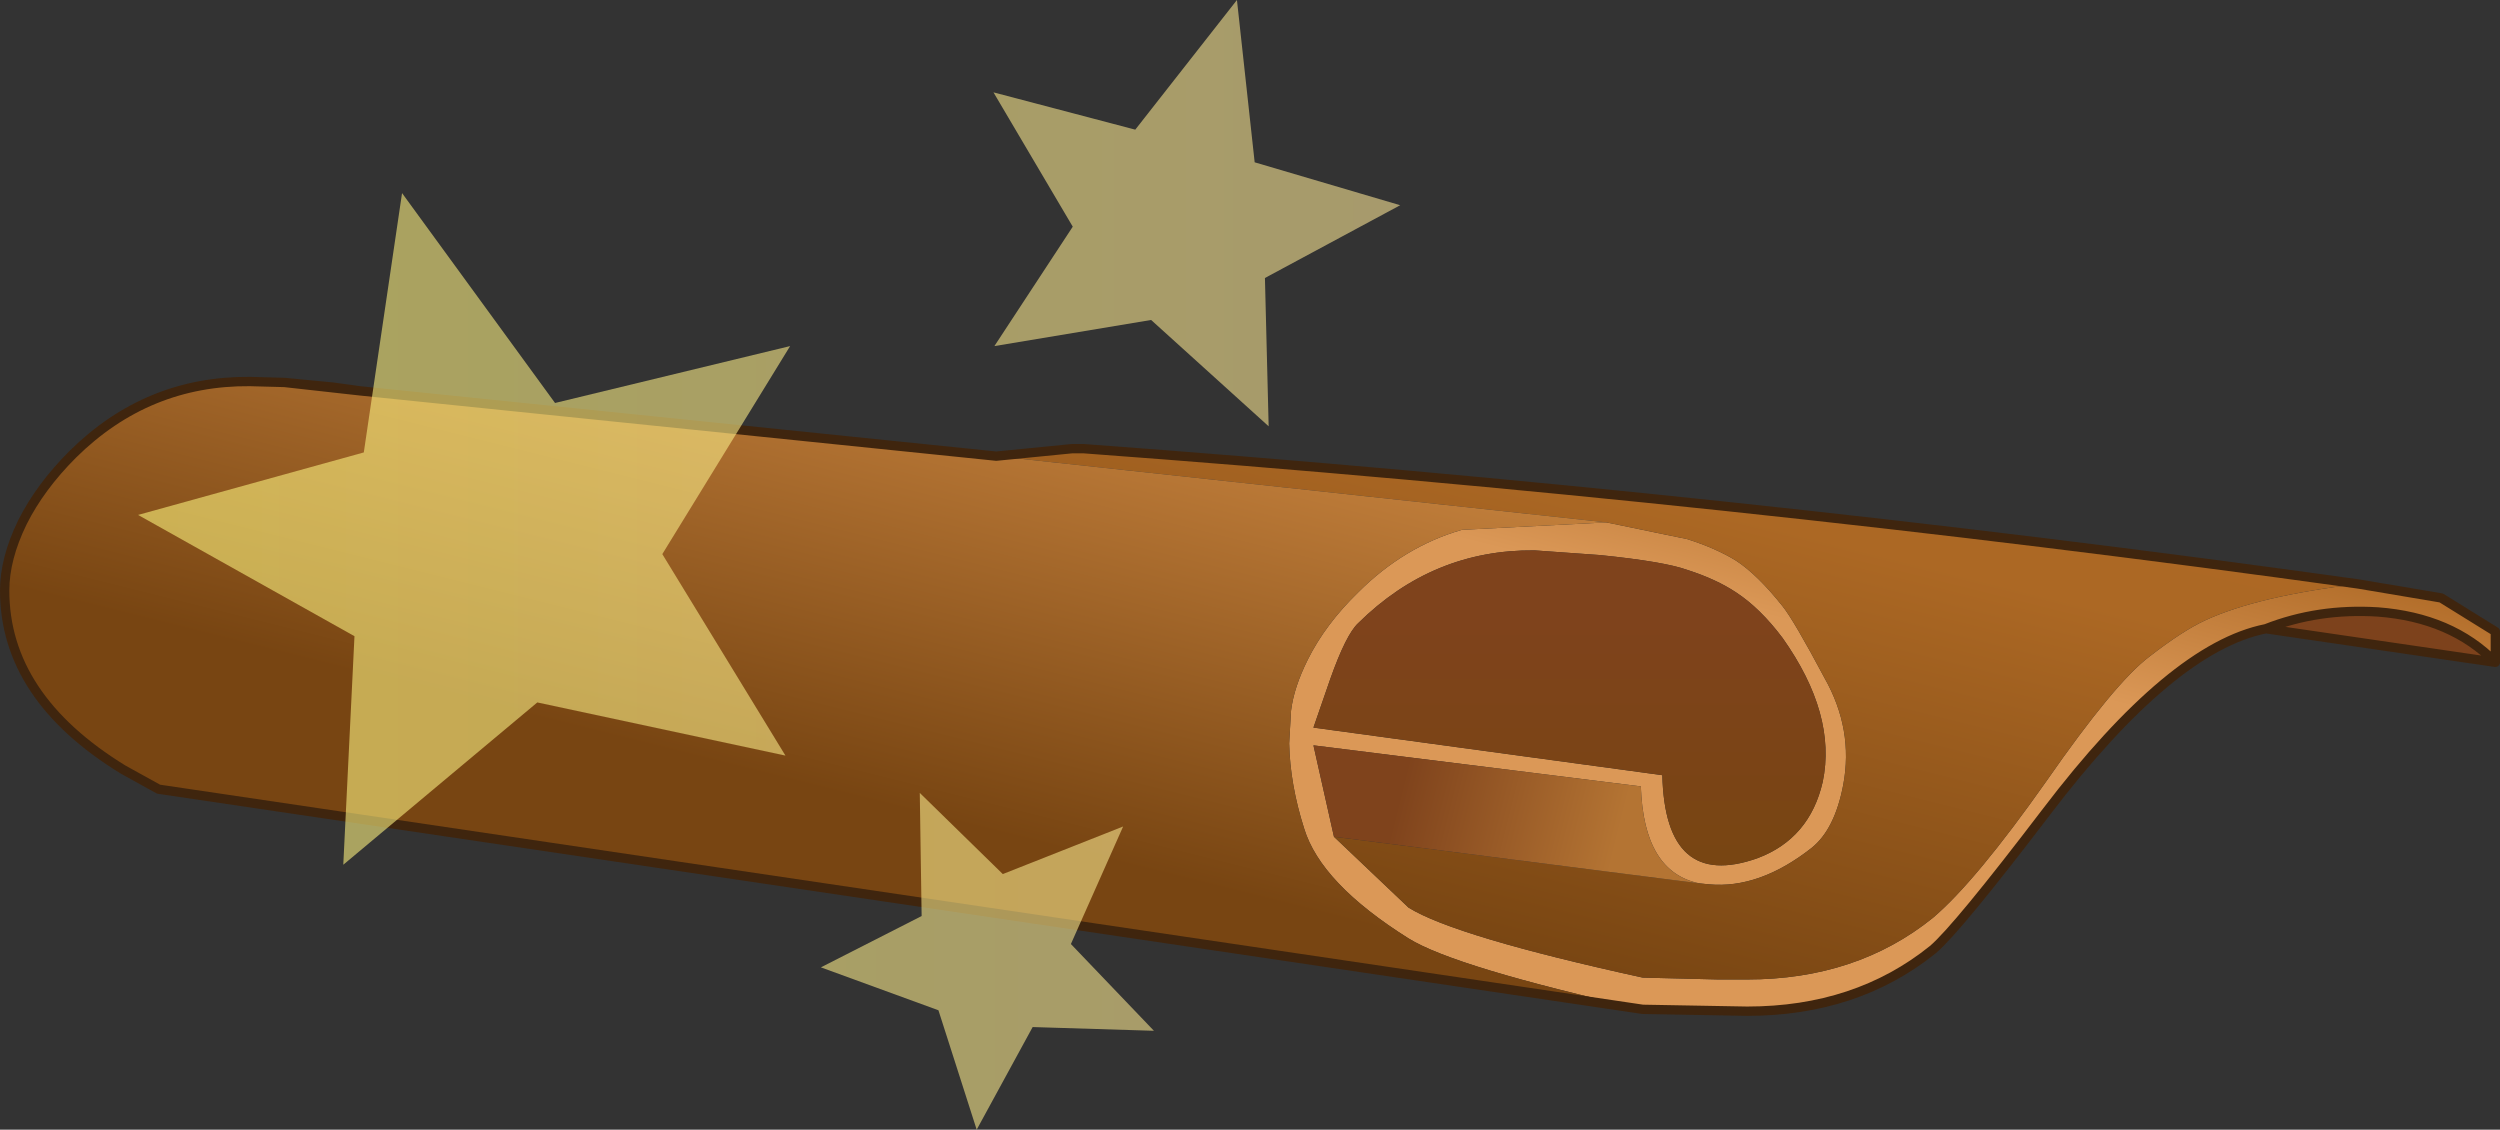 <?xml version="1.0"?>
<svg xmlns="http://www.w3.org/2000/svg" xmlns:xlink="http://www.w3.org/1999/xlink" width="134px" height="60.55px"><rect width="100%" height="100%" fill="#333333" stroke="none"/><g transform="matrix(1, 0, 0, 1, -212.8, -211.3)"><use xlink:href="#object-0" width="134" height="34.25" transform="matrix(1, 0, 0, 1, 212.8, 231.5)"/><use xlink:href="#object-1" width="67.65" height="60.55" transform="matrix(1, 0, 0, 1, 220.2, 211.3)"/></g><defs><g transform="matrix(1, 0, 0, 1, -212.8, -231.5)" id="object-0"><path fill-rule="evenodd" fill="url(#gradient-Ld4b751536379804c823c7ca1644b521b)" stroke="none" d="M284.3 256.15L288.3 259.95Q290.8 261.5 300.85 263.7L304.9 263.8L306.45 263.8Q312.3 263.8 316.4 260.5Q318.7 258.55 322.5 253.15Q326.15 247.9 328 246.5Q329.8 245.1 331 244.55Q333.8 243.25 339.2 242.6L343.65 243.35L346.55 245.15L346.55 246.8Q344.2 244.4 340.25 244.1Q337.05 243.9 334.25 245Q329.2 246 322.5 254.8Q317.7 261.1 316.4 262.2Q312.3 265.5 306.45 265.5L300.85 265.4Q290.8 263.15 288.3 261.6Q283.6 258.65 282.7 255.7Q281.95 253.35 281.9 251.15L282 249.4Q282.15 248.15 282.9 246.65Q283.85 244.75 285.6 243.05Q288.05 240.6 291.15 239.7L298.9 239.3L303.25 240.2Q304.8 240.7 305.85 241.35Q307 242.1 308.35 243.8Q308.95 244.55 310.6 247.65Q312.15 250.4 311.6 253.35Q311.15 255.75 309.9 256.75Q307.1 258.95 304.4 258.7L303.9 258.65Q300.9 258.05 300.75 253.45L283.2 251.25L284.3 256.15M295.05 240.8Q289.6 240.75 285.6 244.7Q284.95 245.3 284.1 247.7L283.2 250.3L301.9 252.85Q302.05 259.05 307 257.3Q309.8 256.25 310.5 253.2Q311.25 249.6 308.35 245.5Q307.15 243.9 305.85 243.05Q304.8 242.35 303.25 241.85Q302 241.4 298.55 241.05L295.05 240.8"/><path fill-rule="evenodd" fill="url(#gradient-L6cabc9a3efac8b8d7e22428206a56b49)" stroke="none" d="M339.2 242.6Q333.8 243.25 331 244.55Q329.8 245.1 328 246.5Q326.15 247.9 322.5 253.15Q318.7 258.55 316.4 260.5Q312.3 263.8 306.45 263.8L304.9 263.8L300.85 263.7Q290.8 261.5 288.3 259.95L284.3 256.15L303.9 258.65L304.4 258.7Q307.1 258.95 309.9 256.75Q311.15 255.75 311.6 253.35Q312.15 250.4 310.6 247.65Q308.95 244.55 308.35 243.8Q307 242.1 305.85 241.35Q304.8 240.7 303.25 240.2L298.9 239.3L266.2 235.75L270.25 235.35L270.9 235.35Q305.5 237.9 339.2 242.6"/><path fill-rule="evenodd" fill="url(#gradient-L2ae4ca30ab7f25c8541ae37df731ebc7)" stroke="none" d="M284.3 256.15L283.2 251.25L300.75 253.45Q300.9 258.05 303.9 258.65L284.3 256.15"/><path fill-rule="evenodd" fill="url(#gradient-L4f12880e87734a77409b6e0e4d07cae5)" stroke="none" d="M298.9 239.3L291.15 239.7Q288.05 240.6 285.6 243.05Q283.85 244.75 282.9 246.65Q282.15 248.15 282 249.4L281.9 251.15Q281.95 253.35 282.7 255.7Q283.6 258.65 288.3 261.6Q290.8 263.15 300.85 265.4L221.3 253.6L219.4 252.55Q213.05 248.65 213.05 242.95Q213.05 241.25 214 239.3Q214.95 237.4 216.7 235.65Q220.7 231.7 226.2 231.75L228.05 231.8L232.1 232.25L266.2 235.75L298.9 239.3"/><path fill-rule="evenodd" fill="#7d421c" stroke="none" d="M334.25 245Q337.05 243.9 340.25 244.1Q344.2 244.4 346.55 246.8L334.25 245"/><path fill-rule="evenodd" fill="url(#gradient-Lacddfc92d03e7aa543c578a14bcbf889)" stroke="none" d="M295.05 240.8L298.55 241.05Q302 241.4 303.25 241.85Q304.8 242.35 305.85 243.05Q307.15 243.9 308.35 245.5Q311.25 249.6 310.5 253.2Q309.8 256.25 307 257.3Q302.05 259.05 301.9 252.85L283.2 250.3L284.1 247.7Q284.95 245.3 285.6 244.7Q289.6 240.75 295.05 240.8"/><path fill="none" stroke="#3f250e" stroke-width="0.5" stroke-linecap="round" stroke-linejoin="round" d="M300.85 265.4L306.45 265.5Q312.3 265.5 316.4 262.2Q317.7 261.1 322.5 254.8Q329.2 246 334.25 245Q337.05 243.9 340.25 244.1Q344.2 244.4 346.55 246.8L346.55 245.15L343.65 243.35L339.2 242.6Q305.5 237.9 270.9 235.35L270.25 235.35L266.2 235.75L232.1 232.25L228.05 231.8L226.2 231.75Q220.7 231.7 216.7 235.65Q214.95 237.4 214 239.3Q213.05 241.25 213.05 242.95Q213.05 248.65 219.4 252.55L221.3 253.6L300.85 265.4M334.25 245L346.55 246.8M232.1 232.25L230.65 232.05L228.05 231.8"/></g><linearGradient gradientTransform="matrix(-0.005, 0.019, -0.028, -0.007, 303.05, 248.6)" gradientUnits="userSpaceOnUse" spreadMethod="pad" id="gradient-Ld4b751536379804c823c7ca1644b521b" x1="-819.2" x2="819.2"><stop offset="0" stop-color="#ad6824" stop-opacity="1"/><stop offset="0.337" stop-color="#db9857" stop-opacity="1"/></linearGradient><linearGradient gradientTransform="matrix(-0.005, 0.019, -0.028, -0.007, 303.05, 248.6)" gradientUnits="userSpaceOnUse" spreadMethod="pad" id="gradient-L6cabc9a3efac8b8d7e22428206a56b49" x1="-819.2" x2="819.2"><stop offset="0" stop-color="#ad6824" stop-opacity="1"/><stop offset="0.188" stop-color="#ac6824" stop-opacity="1"/><stop offset="1" stop-color="#784512" stop-opacity="1"/></linearGradient><linearGradient gradientTransform="matrix(0.007, 0.002, -0.007, 0.028, 295.75, 246.75)" gradientUnits="userSpaceOnUse" spreadMethod="pad" id="gradient-L2ae4ca30ab7f25c8541ae37df731ebc7" x1="-819.2" x2="819.2"><stop offset="0" stop-color="#7f431c" stop-opacity="1"/><stop offset="1" stop-color="#b47433" stop-opacity="1"/></linearGradient><linearGradient gradientTransform="matrix(-0.005, 0.019, -0.028, -0.007, 303.05, 248.6)" gradientUnits="userSpaceOnUse" spreadMethod="pad" id="gradient-L4f12880e87734a77409b6e0e4d07cae5" x1="-819.2" x2="819.2"><stop offset="0" stop-color="#d99148" stop-opacity="1"/><stop offset="1" stop-color="#784512" stop-opacity="1"/></linearGradient><linearGradient gradientTransform="matrix(0, 0.008, -0.011, 0, 298.4, 250.95)" gradientUnits="userSpaceOnUse" spreadMethod="pad" id="gradient-Lacddfc92d03e7aa543c578a14bcbf889" x1="-819.2" x2="819.2"><stop offset="0" stop-color="#7f431c" stop-opacity="1"/><stop offset="1" stop-color="#784512" stop-opacity="1"/></linearGradient><g transform="matrix(1, 0, 0, 1, 0, 0)" id="object-1"><use xlink:href="#object-2" width="67.65" height="60.55" transform="matrix(1, 0, 0, 1, 0, 0)"/></g><g transform="matrix(1, 0, 0, 1, 0, 0)" id="object-2"><path fill-rule="evenodd" fill="url(#gradient-L244bfbaa1e326fe7ad40bdf8ced3bd52)" stroke="none" d="M53.45 6.95L58.9 0L59.85 8.7L67.65 11L60.4 14.9L60.6 22.85L54.3 17.15L45.9 18.55L50.1 12.15L45.85 4.95L53.45 6.95M34.95 18.55L28.1 29.7L34.7 40.5L21.4 37.65L11 46.35L11.6 34.1L0 27.6L12.1 24.25L14.15 10.35L22.35 21.6L34.95 18.55M52.8 44.3L50 50.6L54.45 55.25L47.95 55.05L44.95 60.55L42.9 54.15L36.6 51.85L42 49.1L41.9 42.5L46.35 46.85L52.8 44.3"/></g><linearGradient gradientTransform="matrix(0.089, 0, 0, 1, 19.7, -213.15)" gradientUnits="userSpaceOnUse" spreadMethod="pad" id="gradient-L244bfbaa1e326fe7ad40bdf8ced3bd52" x1="-819.2" x2="819.2"><stop offset="0" stop-color="#ffff66" stop-opacity="0.6"/><stop offset="1" stop-color="#f3d99c" stop-opacity="0.6"/></linearGradient></defs></svg>
